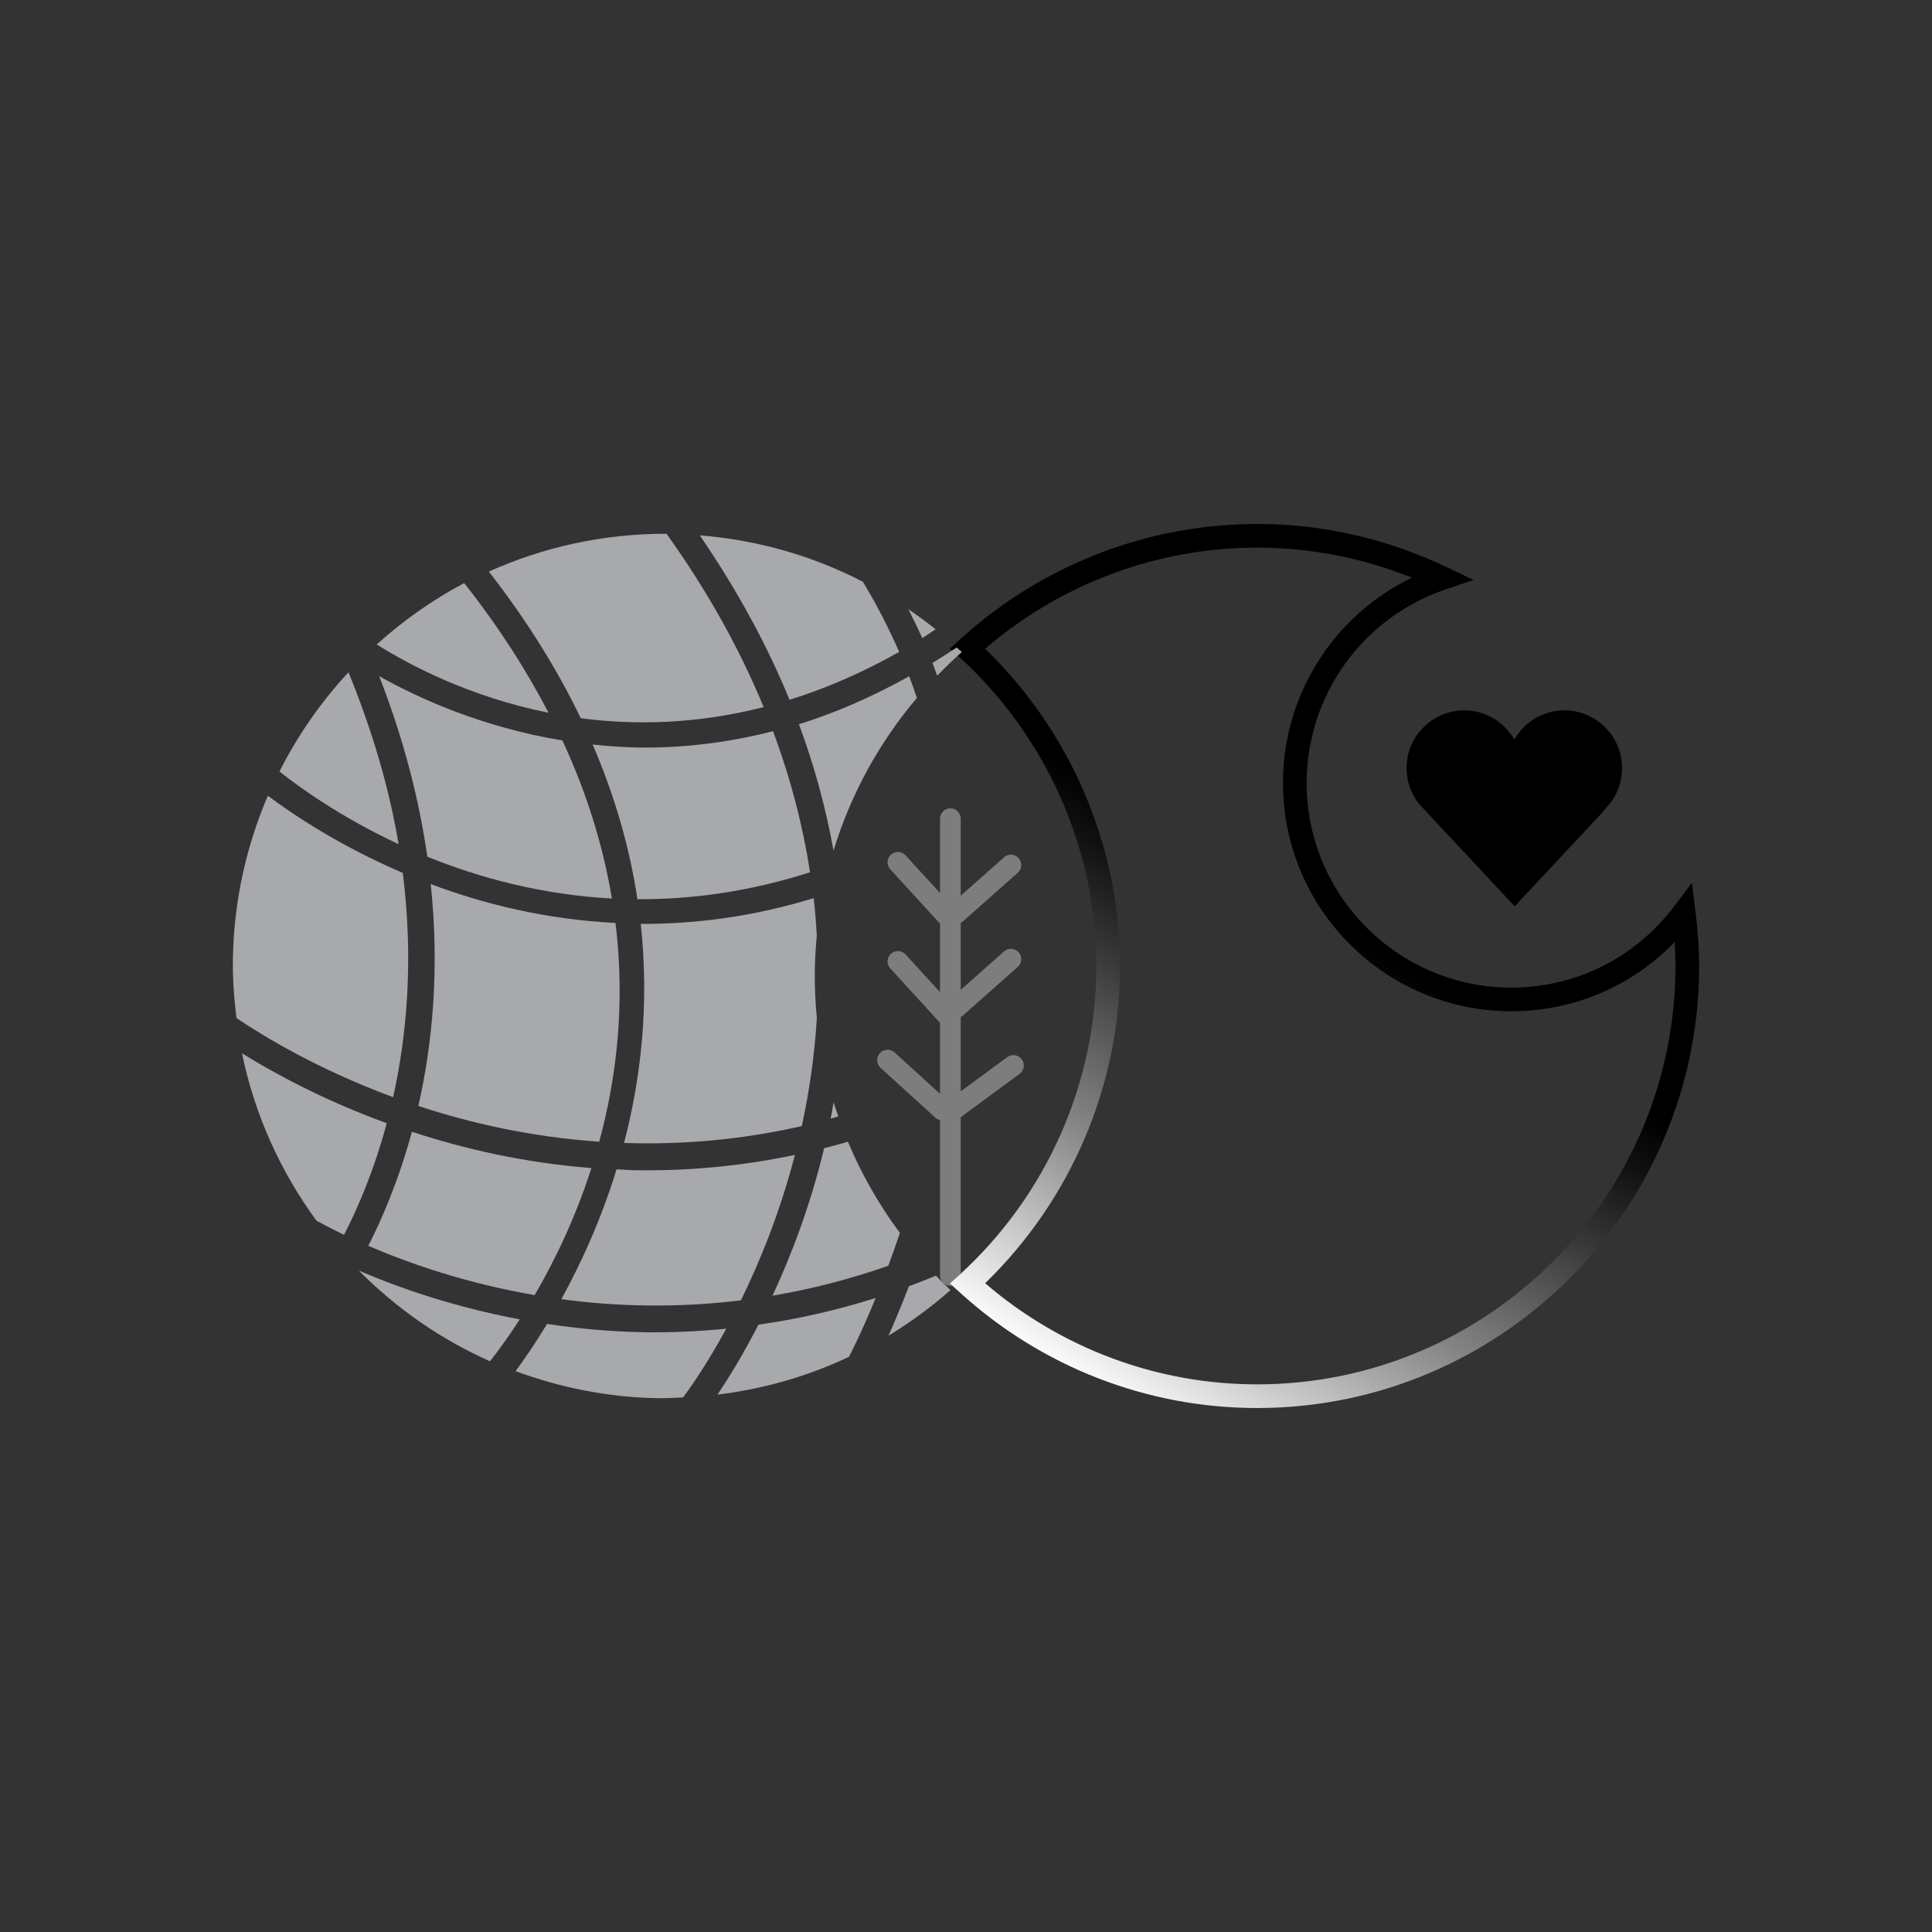 <?xml version="1.0" encoding="utf-8"?>
<!-- Generator: Adobe Illustrator 25.2.0, SVG Export Plug-In . SVG Version: 6.00 Build 0)  -->
<svg version="1.1" id="Layer_1" xmlns="http://www.w3.org/2000/svg" xmlns:xlink="http://www.w3.org/1999/xlink" x="0px" y="0px"
	 viewBox="0 0 3061.42 3061.42" style="enable-background:new 0 0 3061.42 3061.42;" xml:space="preserve">
<rect x="0" y="0" width="3061.42" height="3061.42" fill="#333333" stroke="none"/>
<style type="text/css">
	.st0{fill:#C6C5C7;}
	.st1{fill:#7D7D7E;}
	.st2{fill:#C7C8CA;stroke:#C6C5C7;stroke-miterlimit:10;}
	.st3{fill:none;stroke:url(#SVGID_1_);stroke-width:45;stroke-miterlimit:10;}
	.st4{fill:#A7A9AC;}
	.st5{fill:url(#SVGID_2_);}
</style>
<g>
	<g>
		<path class="st1" d="M1619.17,1678.73l-0.12-0.16c-5.34-7.26-15.65-8.84-22.91-3.51l-73.81,54.21v-117.95
			c1.05-0.58,2.17-0.97,3.1-1.79l87.31-77.4c6.75-5.98,7.37-16.39,1.39-23.13c-5.98-6.74-16.39-7.37-23.13-1.39l-68.67,60.87
			v-106.31c1.05-0.58,2.17-0.97,3.1-1.79l87.31-77.4c6.75-5.98,7.37-16.39,1.39-23.13c-5.98-6.75-16.39-7.37-23.13-1.39
			l-68.67,60.87v-122.07c0-9.01-7.38-16.39-16.39-16.39s-16.39,7.37-16.39,16.39v117.82l-54.68-59.77
			c-6.08-6.65-16.5-7.11-23.15-1.03s-7.11,16.5-1.03,23.15l78.76,86.09c0.03,0.03,0.07,0.04,0.1,0.08v108.53l-54.68-59.77
			c-6.08-6.65-16.5-7.11-23.15-1.03s-7.11,16.5-1.03,23.15l78.76,86.09c0.03,0.03,0.07,0.04,0.1,0.08v112.56l-72.09-65.56
			c-6.67-6.06-17.09-5.57-23.15,1.1l-0.13,0.14c-6.06,6.67-5.57,17.08,1.1,23.15l86.98,79.1c2.13,1.93,4.67,2.96,7.3,3.57v246.36
			c0,9.01,7.37,16.39,16.39,16.39s16.39-7.37,16.39-16.39v-250.87l93.33-68.55C1622.92,1696.31,1624.5,1686,1619.17,1678.73z"/>
		<g>
			<g>
				<g>
					<linearGradient id="SVGID_1_" gradientUnits="userSpaceOnUse" x1="1634.541" y1="2146.785" x2="2247.35" y2="1130.096">
						<stop  offset="0" style="stop-color:#FFFFFF"/>
						<stop  offset="0.048" style="stop-color:#EBEBEB"/>
						<stop  offset="0.291" style="stop-color:#878787"/>
						<stop  offset="0.488" style="stop-color:#3F3F3F"/>
						<stop  offset="0.627" style="stop-color:#111111"/>
						<stop  offset="0.698" style="stop-color:#000000"/>
					</linearGradient>
					<path style="fill:url(#SVGID_1_);" d="M1992.01,2231.14c-174.35,0-341.77-65.17-471.45-183.49l-15.21-13.85l15.21-13.85
						c137.74-125.7,216.74-304.03,216.74-489.24c0-185.23-79-363.56-216.74-489.24l-15.21-13.85l15.21-13.85
						c129.68-118.32,297.1-183.49,471.45-183.49c104.32,0,205.68,23.16,301.28,68.82l41.74,19.93l-43.83,14.77
						c-132.03,44.48-220.7,167.84-220.7,306.96c0,178.73,145.4,324.15,324.15,324.15c102.2,0,196.41-47.05,258.44-129.09
						l27.92-36.97l5.64,45.99c3.88,31.68,5.79,59.78,5.79,85.89C2692.44,1916.93,2378.23,2231.14,1992.01,2231.14z M1561.01,2033.38
						c120.52,103.48,272.74,160.24,431,160.24c365.52,0,662.91-297.38,662.91-662.91c0-12.28-0.44-24.77-1.32-37.94
						c-67.83,70.19-160.02,109.65-258.96,109.65c-199.41,0-361.67-162.24-361.67-361.67c0-139.96,80.43-265.61,204.18-325.36
						c-78.6-31.6-160.86-47.6-245.14-47.6c-158.26,0-310.48,56.76-430.96,160.24c136.09,131.81,213.78,313.83,213.78,502.67
						C1774.82,1719.53,1697.14,1901.56,1561.01,2033.38z"/>
				</g>
			</g>
		</g>
	</g>
	<path d="M2570.31,1217.18c0-50.58-41-91.57-91.57-91.57c-34.02,0-63.37,18.77-79.16,46.31c-15.79-27.54-45.14-46.31-79.16-46.31
		c-50.57,0-91.57,41-91.57,91.57c0,26.6,11.53,50.35,29.65,67.08c0.14,0.17,0.11,0.38,0.26,0.54l141.39,151.31l141.39-151.31
		c0.59-0.63,0.6-1.42,1.03-2.11C2559.64,1266.06,2570.31,1242.9,2570.31,1217.18z M2399.69,1262.64h-0.21
		c0.04-0.07,0.07-0.14,0.11-0.2C2399.62,1262.51,2399.65,1262.58,2399.69,1262.64z"/>
	<g>
		<path class="st4" d="M1283.58,1382.14c-11.05-71.86-29.99-146.57-58.69-223.49c-75.48,19.21-147.67,27.01-214.71,25.82
			c-24.47-0.44-48-2.3-71.09-4.73c36.5,84.78,59.15,166.8,70.99,245.13C1095.17,1425.39,1186.87,1413.2,1283.58,1382.14z"/>
		<path class="st4" d="M1266.02,1147.56c25.4,68.62,43.1,135.48,54.75,200.3c27.45-90,72.9-172,132.13-241.98
			c-3.95-11.43-7.76-22.88-12.18-34.28C1381.12,1104.74,1322.63,1130.03,1266.02,1147.56z"/>
		<path class="st4" d="M1294.36,1613.26c-2.5-25.79-3.65-51.97-3.18-78.52c0.31-17.62,1.53-35.01,3.16-52.27
			c-1.16-19.53-2.69-39.24-4.99-59.29c-96.39,29.54-188.3,41.24-274.04,40.78c13.91,128.21,0.15,245.61-26.46,347.17
			c88.07,2.91,182.42-4.18,281.65-26.74C1282.12,1731,1290.65,1673.77,1294.36,1613.26z"/>
		<path class="st4" d="M949.52,1809.12c27.36-100.42,41.57-217.54,25.8-346.66c-110.2-5.47-209.04-30.04-292.76-61.52
			c14.29,136.05,2.41,254.59-19.67,351.55C745.88,1779.91,842.51,1801.78,949.52,1809.12z"/>
		<path class="st4" d="M1485,1070.71c12.6-12.97,25.56-25.6,39.13-37.56c-2.63-2.49-5.55-4.66-8.21-7.11
			c-12.79,8.46-25.56,16.63-38.28,24.41C1480.3,1057.2,1482.5,1063.96,1485,1070.71z"/>
		<path class="st4" d="M937.15,1850.88c-105.86-8.2-201.48-30.24-284.45-57.49c-20.95,77.02-47.29,137.96-69.14,180.69
			c64.74,27.95,154.91,59.35,263.63,78.12C877.99,1999.5,911.25,1931.45,937.15,1850.88z"/>
		<path class="st4" d="M612.82,1779.86c-100.58-36.72-179.09-79.63-229.33-110.76c20.08,97.59,61.09,187.45,118,265.21
			c11.5,6.3,26.12,13.94,43.7,22.37C566.27,1915.82,592.32,1856.14,612.82,1779.86z"/>
		<path class="st4" d="M776.37,2157.03c11.37-14.36,28.07-36.7,47.26-66.38c-104.26-19.55-191.09-49.81-255.03-77.27
			C628.03,2073.14,698.16,2122.32,776.37,2157.03z"/>
		<path class="st4" d="M1461.43,1011.17c7-4.36,14.09-9.4,21.12-13.98c-13.92-11.23-28.42-21.72-43.2-31.85
			C1447.06,980.57,1454.6,995.83,1461.43,1011.17z"/>
		<path class="st4" d="M631.61,1337.64c-14.14-84.61-39.98-175.93-79.42-272.38c-43.42,46.81-80.27,99.62-109.36,157.24
			C474.54,1247.66,539.89,1294.93,631.61,1337.64z"/>
		<path class="st4" d="M1320.95,1746.65c-1.54,8.69-3.01,17.45-4.71,25.97c4.03-1.09,8.12-2.41,12.16-3.56
			C1325.83,1761.63,1323.26,1754.2,1320.95,1746.65z"/>
		<path class="st4" d="M1345.3,2149.98c2.3-4.39,19.57-37.76,42.32-93.24c-63.8,20.24-125.79,33.73-185.78,42.3
			c-24.85,48.33-48,85.65-64.82,110.83C1210.62,2200.88,1280.74,2180.58,1345.3,2149.98z"/>
		<path class="st4" d="M1343.61,1809.16c-12.6,3.62-25.16,7.1-37.63,10.23c-21.84,90.39-51.85,169.12-81.85,233.74
			c59.27-10.07,120.54-25.37,183.43-47.41c6.03-16.21,12.21-33.6,18.4-52.04C1392.97,1909.27,1365.19,1860.83,1343.61,1809.16z"/>
		<path class="st4" d="M622.93,1738.55c21.63-97.28,32.7-217.07,15.32-355.34c-100.78-43.18-174.9-93.15-213.82-122.26
			c-33.94,79.18-53.74,165.94-55.37,257.39c-0.57,32.22,1.86,63.72,5.61,94.82C416.26,1641.28,502.88,1694.27,622.93,1738.55z"/>
		<path class="st4" d="M1440.22,2038.21c-11.94,31.1-23.06,57.41-32.35,78.27c34.87-21.19,67.78-45.34,98.27-72.19
			c-7.87-7.45-15.53-15.11-23.05-22.92C1468.75,2027.24,1454.44,2032.96,1440.22,2038.21z"/>
		<path class="st4" d="M1150.81,2105.47c-45.11,4.39-89.03,6.29-131.14,5.54c-53.88-0.96-104.75-5.93-152.78-13.13
			c-19.35,31.94-36.84,57.07-49.97,74.82c70.31,25.98,145.78,41.44,224.96,42.85c13.66,0.24,27.05-0.66,40.52-1.22
			C1092.45,2200.89,1119.18,2163.45,1150.81,2105.47z"/>
		<path class="st4" d="M1108.89,848.31c60.58,88.62,107.5,175.79,142.14,260.56c56.14-17.52,114.22-42.15,173.8-75.89
			c-16.33-37.23-35.18-74.2-57.19-110.63l0.26-0.16C1289.38,881.36,1201.84,855.76,1108.89,848.31z"/>
		<path class="st4" d="M920.24,1138.05c86.13,11.42,184.08,9.37,289.82-17.58c-36.78-89.21-86.97-181.09-153.84-274.64
			c-100.29-0.33-195.48,21.23-281.61,59.83C836.06,984.62,883.82,1062.31,920.24,1138.05z"/>
		<path class="st4" d="M1173.97,2060.51c30.43-61.83,62.04-139.7,85.64-230.42c-88.81,18.55-173.93,25.64-254.05,24.21
			c-9.71-0.17-18.98-1.02-28.55-1.43c-24.92,81.12-57.07,150.5-87.53,205.8C975.26,2070.23,1071.06,2073.15,1173.97,2060.51z"/>
		<path class="st4" d="M869.19,1129.41c-34.81-66.99-78.47-135.57-133.64-205.45c-50.35,26.5-96.62,59.52-138.63,97.24
			C648.03,1053.36,743.59,1104.19,869.19,1129.41z"/>
		<path class="st4" d="M969.57,1423.77c-13.27-79.7-38-163.47-78.44-250.46c-126.63-20.81-227.63-66.64-290.32-101.86
			c39.66,101.67,63.6,197.28,76.32,286.08C759.18,1390.82,858.08,1417.8,969.57,1423.77z"/>
	</g>
</g>
</svg>
